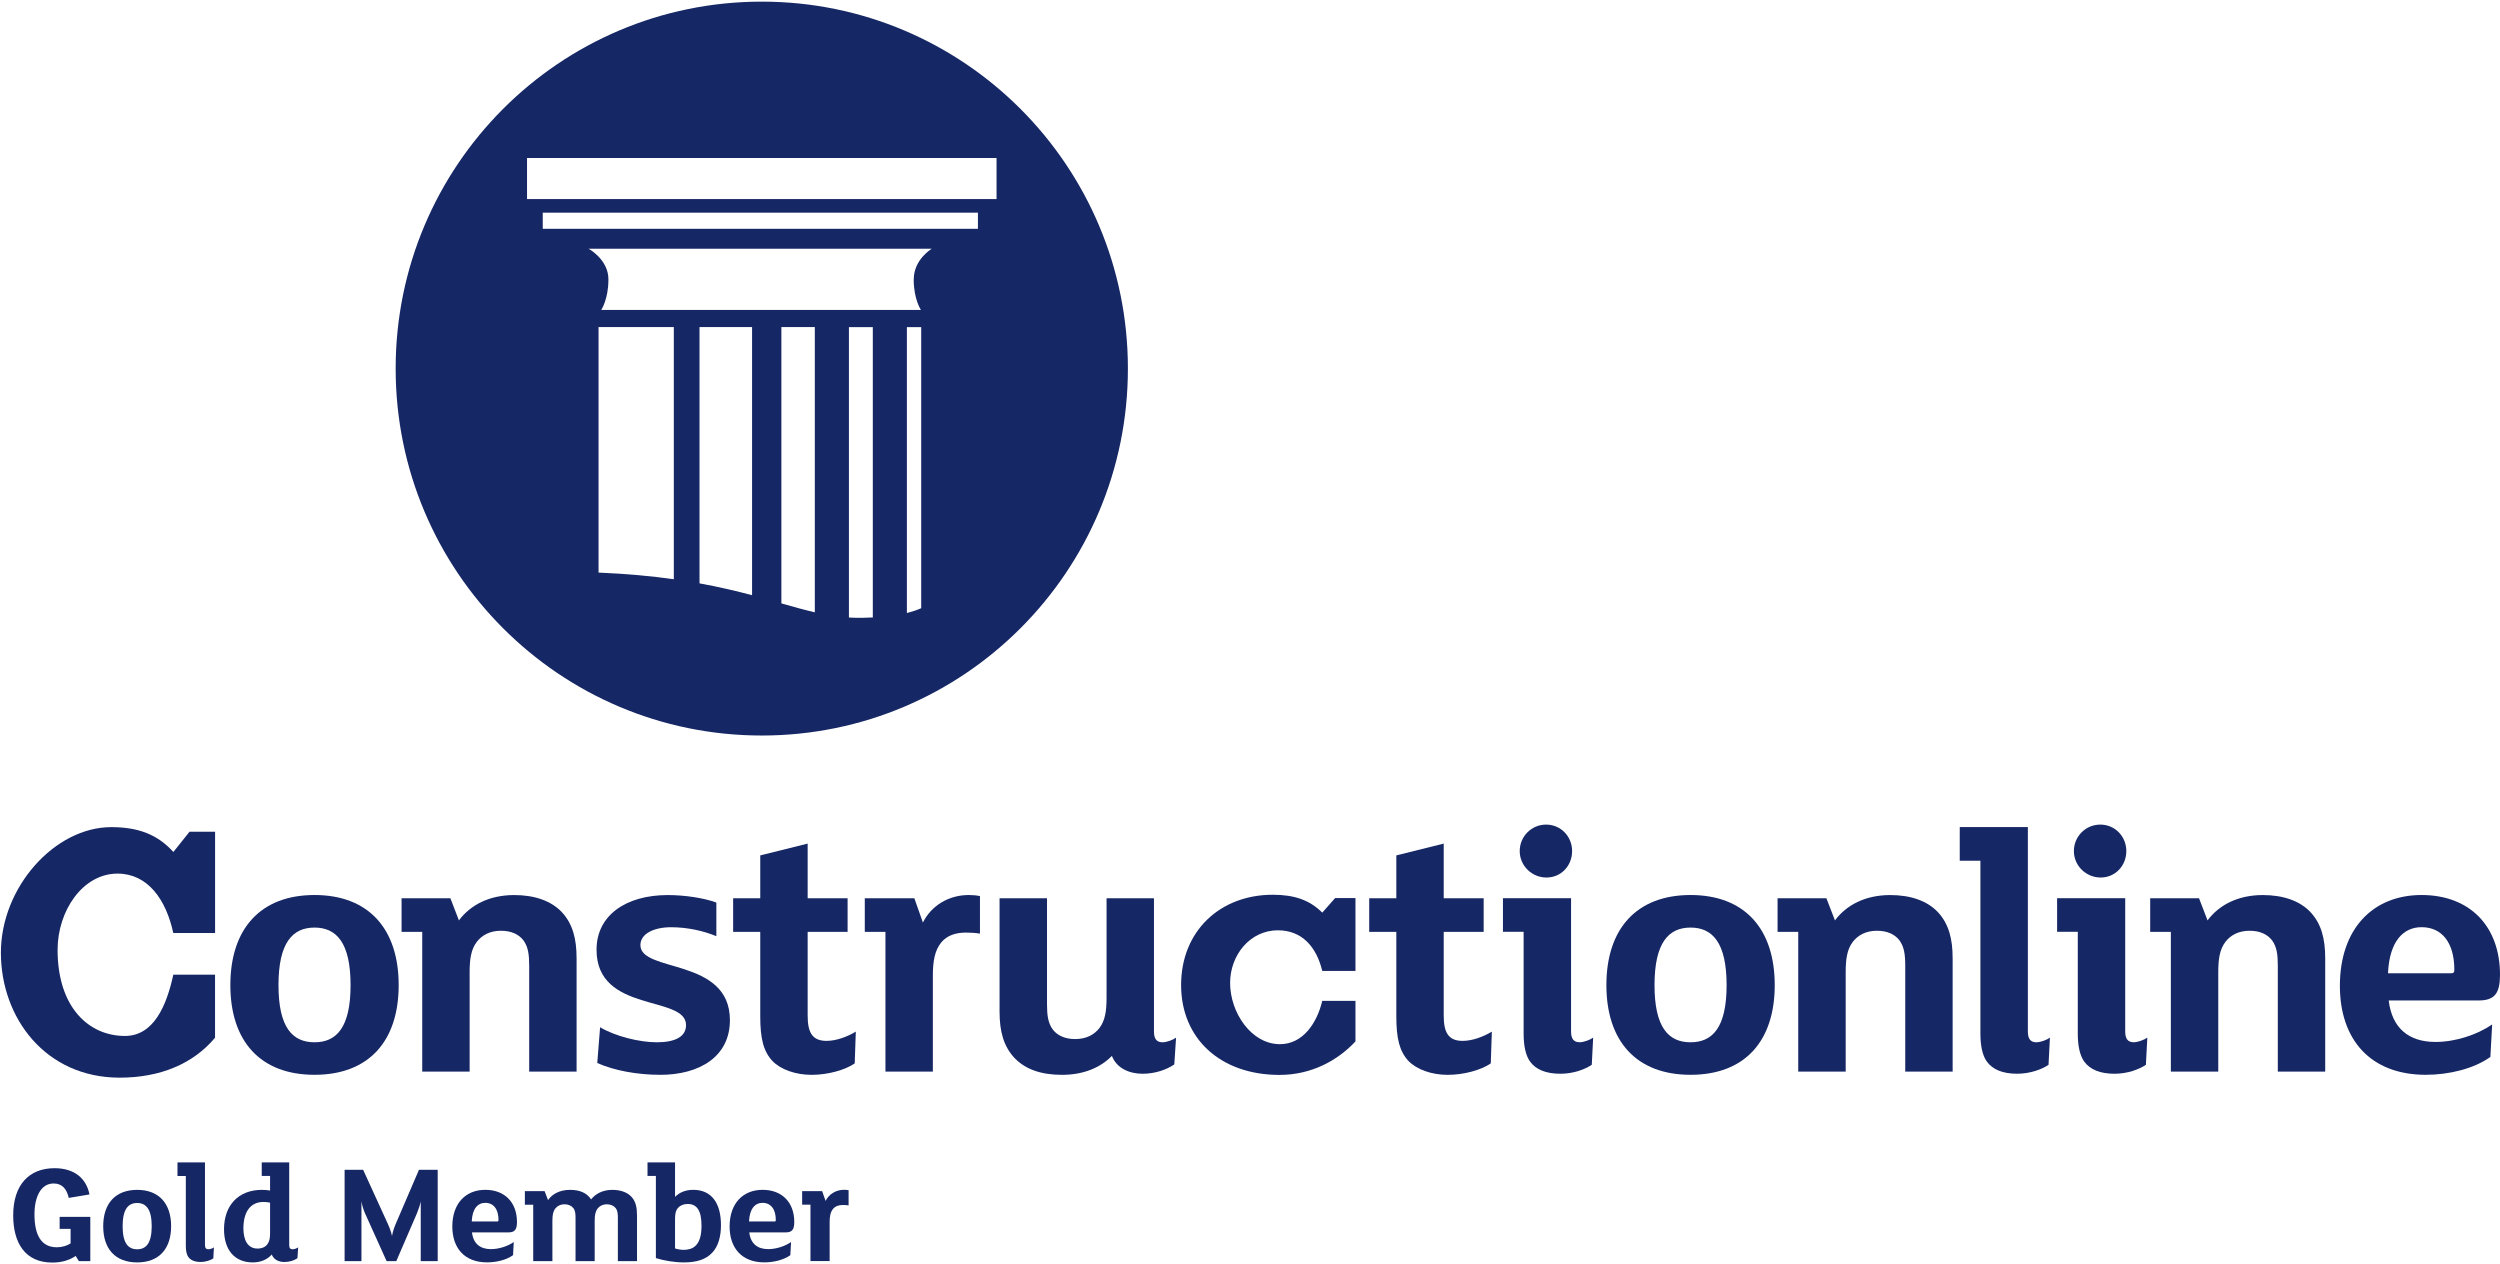 <svg width="176" height="89" viewBox="0 0 176 89" fill="none" xmlns="http://www.w3.org/2000/svg">
<path d="M53.629 0.115C39.392 0.115 27.854 11.68 27.854 25.948C27.854 40.217 39.392 51.781 53.629 51.781C67.865 51.781 79.404 40.217 79.404 25.948C79.404 11.68 67.865 0.115 53.629 0.115ZM47.437 40.778C45.901 40.561 44.156 40.395 42.138 40.31V23.026H47.437V40.775V40.778ZM52.946 41.902C51.861 41.614 50.646 41.322 49.246 41.069V23.026H52.946V41.902ZM57.363 43.107C56.614 42.933 55.844 42.717 55.009 42.479V23.026H57.363V43.107ZM61.446 43.468C61.23 43.478 61.001 43.486 60.764 43.492C60.42 43.502 60.09 43.492 59.764 43.473V23.029H61.446V43.47V43.468ZM64.853 42.816C64.608 42.928 64.274 43.048 63.845 43.155V23.029H64.853V42.819V42.816ZM64.325 19.668C64.325 21.076 64.832 21.818 64.832 21.818H42.327C42.327 21.818 42.833 21.076 42.833 19.668C42.833 18.26 41.437 17.512 41.437 17.512H65.597C65.597 17.512 64.328 18.255 64.328 19.668M68.846 16.107H38.209V14.971H68.846V16.107ZM70.157 14.015H37.103V11.124H70.157V14.015Z" fill="#162765"/>
<path d="M15.137 65.683H12.199C11.688 63.322 10.4 61.502 8.273 61.502C5.816 61.502 4.054 64.134 4.054 66.864C4.054 70.935 6.263 72.931 8.796 72.931C10.816 72.931 11.725 70.815 12.202 68.616H15.139V73.056C13.599 74.892 11.285 75.867 8.422 75.867C3.211 75.867 0.063 71.67 0.063 67.067C0.063 62.464 3.851 58.23 7.836 58.23C9.747 58.23 11.104 58.759 12.205 59.98L13.343 58.553H15.142V65.683H15.137Z" fill="#162765"/>
<path d="M22.142 75.666C18.325 75.666 16.217 73.299 16.217 69.351C16.217 65.403 18.325 63.009 22.142 63.009C25.959 63.009 28.067 65.4 28.067 69.351C28.067 73.302 25.959 75.666 22.142 75.666ZM22.142 65.301C20.585 65.301 19.605 66.383 19.605 69.354C19.605 72.324 20.583 73.377 22.142 73.377C23.701 73.377 24.68 72.322 24.68 69.354C24.68 66.386 23.701 65.301 22.142 65.301Z" fill="#162765"/>
<path d="M40.595 75.442H37.255V67.994C37.255 67.187 37.18 66.658 36.855 66.207C36.527 65.779 35.999 65.525 35.272 65.525C34.467 65.525 33.915 65.854 33.566 66.308C33.163 66.837 33.062 67.516 33.062 68.445V75.442H29.725V65.603H28.27V63.239H31.708L32.308 64.796C33.113 63.714 34.443 63.012 36.199 63.012C37.631 63.012 38.785 63.415 39.536 64.195C40.315 65.023 40.592 66.081 40.592 67.465V75.442H40.595Z" fill="#162765"/>
<path d="M46.466 75.666C44.933 75.666 43.278 75.388 42.047 74.835L42.247 72.319C43.302 72.95 45.008 73.377 46.239 73.377C47.546 73.377 48.297 72.974 48.297 72.169C48.297 70.03 41.996 71.363 41.996 66.861C41.996 64.444 44.056 63.012 47.018 63.012C48.172 63.012 49.555 63.212 50.432 63.541V65.908C49.579 65.555 48.449 65.277 47.244 65.277C46.04 65.277 45.085 65.731 45.085 66.535C45.085 68.499 51.386 67.393 51.386 71.82C51.386 74.384 49.254 75.669 46.466 75.669" fill="#162765"/>
<path d="M60.175 74.862C59.474 75.34 58.266 75.669 57.136 75.669C56.006 75.669 54.95 75.292 54.375 74.689C53.748 74.01 53.522 73.128 53.522 71.542V65.603H51.613V63.239H53.522V60.22L56.859 59.389V63.239H59.671V65.603H56.859V71.493C56.859 72.65 57.16 73.278 58.189 73.278C58.893 73.278 59.671 72.976 60.249 72.626L60.172 74.865L60.175 74.862Z" fill="#162765"/>
<path d="M68.987 65.728C68.736 65.678 68.309 65.654 68.008 65.654C67.281 65.654 66.678 65.854 66.276 66.332C65.799 66.912 65.673 67.665 65.673 68.723V75.439H62.336V65.603H60.881V63.236H64.37L64.972 64.946C65.575 63.738 66.803 63.009 68.211 63.009C68.512 63.009 68.763 63.036 68.989 63.086V65.728H68.987Z" fill="#162765"/>
<path d="M82.67 74.937C82.118 75.314 81.314 75.592 80.437 75.592C79.482 75.592 78.603 75.188 78.278 74.334C77.473 75.164 76.27 75.669 74.764 75.669C73.258 75.669 72.176 75.263 71.425 74.486C70.646 73.655 70.369 72.597 70.369 71.213V63.236H73.709V70.684C73.709 71.491 73.784 72.02 74.112 72.472C74.437 72.899 74.964 73.15 75.695 73.15C76.497 73.15 77.052 72.824 77.401 72.373C77.803 71.844 77.902 71.165 77.902 70.233V63.236H81.239V72.621C81.239 73.15 81.439 73.377 81.841 73.377C82.142 73.377 82.596 73.201 82.796 73.051L82.67 74.937Z" fill="#162765"/>
<path d="M95.425 68.352H93.087C92.677 66.653 91.656 65.493 89.961 65.493C88.001 65.493 86.6 67.24 86.6 69.201C86.6 71.282 88.09 73.51 90.107 73.51C91.715 73.51 92.709 72.044 93.087 70.462H95.425V73.315C94.199 74.632 92.357 75.674 90.078 75.674C85.925 75.674 83.15 73.126 83.15 69.346C83.15 65.566 85.869 62.99 89.609 62.99C91.128 62.99 92.21 63.37 93.087 64.249L93.993 63.223H95.425V68.349V68.352Z" fill="#162765"/>
<path d="M104.954 74.862C104.253 75.34 103.046 75.669 101.915 75.669C100.785 75.669 99.73 75.292 99.154 74.689C98.528 74.01 98.301 73.128 98.301 71.542V65.603H96.393V63.239H98.301V60.22L101.638 59.389V63.239H104.45V65.603H101.638V71.493C101.638 72.65 101.939 73.278 102.968 73.278C103.672 73.278 104.45 72.976 105.026 72.626L104.951 74.865L104.954 74.862Z" fill="#162765"/>
<path d="M112.061 74.961C111.584 75.287 110.755 75.592 109.851 75.592C108.822 75.592 108.119 75.29 107.716 74.734C107.391 74.283 107.263 73.577 107.263 72.773V65.6H105.808V63.233H110.603V72.618C110.603 73.147 110.803 73.374 111.205 73.374C111.506 73.374 111.96 73.198 112.159 73.048L112.061 74.961ZM108.87 61.778C107.841 61.778 106.988 60.947 106.988 59.916C106.988 58.884 107.817 58.051 108.846 58.051C109.875 58.051 110.677 58.882 110.677 59.916C110.677 60.949 109.902 61.778 108.87 61.778Z" fill="#162765"/>
<path d="M119.015 75.666C115.198 75.666 113.09 73.299 113.09 69.351C113.09 65.403 115.198 63.009 119.015 63.009C122.832 63.009 124.941 65.4 124.941 69.351C124.941 73.302 122.832 75.666 119.015 75.666ZM119.015 65.301C117.459 65.301 116.478 66.383 116.478 69.354C116.478 72.324 117.456 73.377 119.015 73.377C120.574 73.377 121.553 72.322 121.553 69.354C121.553 66.386 120.574 65.301 119.015 65.301Z" fill="#162765"/>
<path d="M137.466 75.442H134.129V67.994C134.129 67.187 134.051 66.658 133.726 66.207C133.398 65.779 132.87 65.525 132.143 65.525C131.338 65.525 130.786 65.854 130.437 66.308C130.034 66.837 129.936 67.516 129.936 68.445V75.442H126.596V65.603H125.141V63.239H128.579L129.181 64.796C129.986 63.714 131.317 63.012 133.073 63.012C134.504 63.012 135.659 63.415 136.41 64.195C137.189 65.023 137.466 66.081 137.466 67.465V75.442Z" fill="#162765"/>
<path d="M144.219 74.961C143.742 75.287 142.913 75.591 142.009 75.591C140.98 75.591 140.277 75.29 139.874 74.734C139.549 74.282 139.421 73.577 139.421 72.77V60.594H137.966V58.227H142.761V72.621C142.761 73.15 142.961 73.377 143.361 73.377C143.662 73.377 144.115 73.201 144.315 73.051L144.216 74.964L144.219 74.961Z" fill="#162765"/>
<path d="M151.073 74.961C150.596 75.287 149.767 75.592 148.864 75.592C147.835 75.592 147.131 75.29 146.729 74.734C146.404 74.283 146.276 73.577 146.276 72.773V65.6H144.82V63.233H149.615V72.618C149.615 73.147 149.815 73.374 150.215 73.374C150.516 73.374 150.97 73.198 151.172 73.048L151.071 74.961H151.073ZM147.886 61.778C146.857 61.778 146.001 60.947 146.001 59.916C146.001 58.884 146.83 58.051 147.862 58.051C148.893 58.051 149.693 58.882 149.693 59.916C149.693 60.949 148.914 61.778 147.886 61.778Z" fill="#162765"/>
<path d="M163.698 75.442H160.358V67.994C160.358 67.187 160.284 66.658 159.959 66.207C159.631 65.779 159.103 65.525 158.375 65.525C157.57 65.525 157.019 65.854 156.669 66.308C156.267 66.837 156.166 67.516 156.166 68.445V75.442H152.828V65.603H151.373V63.239H154.812L155.411 64.796C156.216 63.714 157.546 63.012 159.303 63.012C160.734 63.012 161.891 63.415 162.64 64.195C163.421 65.023 163.695 66.081 163.695 67.465V75.442H163.698Z" fill="#162765"/>
<path d="M174.494 70.433H168.166C168.393 72.396 169.597 73.353 171.455 73.353C172.863 73.353 174.393 72.848 175.448 72.121L175.323 74.408C174.166 75.239 172.409 75.666 170.778 75.666C166.889 75.666 164.728 73.201 164.728 69.402C164.728 65.376 167.062 63.009 170.477 63.009C173.891 63.009 176 65.224 176 68.622C176 69.931 175.624 70.433 174.494 70.433ZM170.477 65.274C169.198 65.274 168.217 66.255 168.115 68.52H172.559C172.735 68.52 172.785 68.445 172.785 68.269C172.785 66.356 171.908 65.274 170.474 65.274" fill="#162765"/>
<path d="M6.361 88.783H5.551L5.329 88.417C4.903 88.713 4.346 88.885 3.687 88.885C1.75 88.885 0.929 87.482 0.929 85.561C0.929 83.408 2.054 82.241 3.837 82.241C5.236 82.241 6.076 82.959 6.3 84.089L4.842 84.332C4.7 83.737 4.404 83.317 3.775 83.317C2.893 83.317 2.427 84.234 2.427 85.492C2.427 86.964 2.912 87.808 3.999 87.808C4.375 87.808 4.727 87.696 4.97 87.535V86.51H4.199V85.668H6.358V88.786L6.361 88.783Z" fill="#162765"/>
<path d="M9.657 88.874C8.116 88.874 7.266 87.921 7.266 86.326C7.266 84.731 8.116 83.766 9.657 83.766C11.197 83.766 12.047 84.734 12.047 86.326C12.047 87.918 11.194 88.874 9.657 88.874ZM9.657 84.691C9.027 84.691 8.633 85.126 8.633 86.326C8.633 87.525 9.03 87.95 9.657 87.95C10.283 87.95 10.68 87.522 10.68 86.326C10.68 85.129 10.286 84.691 9.657 84.691Z" fill="#162765"/>
<path d="M15.017 88.591C14.825 88.722 14.489 88.842 14.126 88.842C13.711 88.842 13.425 88.722 13.263 88.497C13.13 88.316 13.082 88.03 13.082 87.707V82.791H12.495V81.835H14.43V87.645C14.43 87.859 14.51 87.95 14.673 87.95C14.795 87.95 14.977 87.878 15.059 87.816L15.019 88.588L15.017 88.591Z" fill="#162765"/>
<path d="M20.937 88.58C20.716 88.733 20.38 88.845 20.026 88.845C19.639 88.845 19.274 88.692 19.133 88.316C18.837 88.663 18.354 88.874 17.797 88.874C16.539 88.874 15.771 88.022 15.771 86.539C15.771 84.872 16.766 83.766 18.445 83.766C18.637 83.766 18.839 83.785 19.013 83.814V82.788H18.426V81.835H20.361V87.645C20.361 87.859 20.431 87.95 20.593 87.95C20.716 87.95 20.91 87.88 20.991 87.816L20.94 88.578L20.937 88.58ZM19.01 84.669C18.898 84.637 18.727 84.618 18.544 84.618C17.643 84.618 17.136 85.3 17.136 86.478C17.136 87.29 17.432 87.899 18.13 87.899C18.434 87.899 18.677 87.787 18.81 87.613C18.962 87.421 19.013 87.186 19.013 86.844V84.669H19.01Z" fill="#162765"/>
<path d="M30.817 88.783H29.62V84.578C29.588 84.792 29.436 85.219 29.346 85.433L27.898 88.786H27.218L25.71 85.444C25.598 85.201 25.494 84.875 25.446 84.57V88.786H24.26V82.356H25.566L27.32 86.195C27.44 86.459 27.573 86.846 27.592 86.999H27.602C27.613 86.857 27.735 86.448 27.845 86.195L29.495 82.356H30.814V88.786L30.817 88.783Z" fill="#162765"/>
<path d="M35.782 86.761H33.229C33.319 87.552 33.807 87.939 34.556 87.939C35.124 87.939 35.742 87.736 36.169 87.44L36.118 88.364C35.654 88.701 34.943 88.871 34.284 88.871C32.714 88.871 31.843 87.875 31.843 86.342C31.843 84.717 32.786 83.764 34.164 83.764C35.542 83.764 36.395 84.656 36.395 86.029C36.395 86.558 36.243 86.761 35.788 86.761M34.162 84.68C33.645 84.68 33.248 85.078 33.21 85.992H35.004C35.076 85.992 35.095 85.96 35.095 85.89C35.095 85.118 34.74 84.68 34.162 84.68Z" fill="#162765"/>
<path d="M44.846 88.784H43.498V85.775C43.498 85.46 43.487 85.246 43.346 85.054C43.212 84.883 42.991 84.782 42.727 84.782C42.445 84.782 42.21 84.902 42.069 85.086C41.917 85.289 41.866 85.554 41.866 85.938V88.784H40.518V85.775C40.518 85.46 40.507 85.246 40.366 85.054C40.232 84.883 40.011 84.782 39.747 84.782C39.465 84.782 39.23 84.902 39.089 85.086C38.937 85.289 38.889 85.554 38.889 85.938V88.784H37.538V84.811H36.951V83.857H38.34L38.582 84.488C38.865 84.071 39.393 83.766 40.131 83.766C40.76 83.766 41.298 83.948 41.613 84.437C41.906 84.06 42.413 83.766 43.111 83.766C43.769 83.766 44.286 83.988 44.561 84.386C44.753 84.659 44.846 85.006 44.846 85.575V88.784Z" fill="#162765"/>
<path d="M50.146 88.182C49.69 88.682 49.01 88.874 48.139 88.874C47.472 88.874 46.71 88.74 46.174 88.57V82.788H45.585V81.835H47.523V84.26C47.816 83.959 48.25 83.764 48.8 83.764C50.106 83.764 50.756 84.709 50.756 86.253C50.756 87.055 50.564 87.736 50.148 88.182M48.424 84.76C48.139 84.76 47.896 84.851 47.744 85.025C47.581 85.195 47.523 85.431 47.523 85.797V87.888C47.635 87.939 47.949 87.99 48.109 87.99C48.464 87.99 48.738 87.907 48.941 87.725C49.263 87.442 49.386 86.943 49.386 86.283C49.386 85.246 49.071 84.76 48.424 84.76Z" fill="#162765"/>
<path d="M55.304 86.761H52.75C52.841 87.552 53.329 87.939 54.078 87.939C54.645 87.939 55.264 87.736 55.69 87.44L55.64 88.364C55.173 88.701 54.464 88.871 53.806 88.871C52.236 88.871 51.364 87.875 51.364 86.342C51.364 84.717 52.308 83.764 53.686 83.764C55.064 83.764 55.917 84.656 55.917 86.029C55.917 86.558 55.765 86.761 55.309 86.761M53.683 84.68C53.166 84.68 52.769 85.078 52.732 85.992H54.526C54.597 85.992 54.616 85.96 54.616 85.89C54.616 85.118 54.262 84.68 53.683 84.68Z" fill="#162765"/>
<path d="M59.744 84.862C59.643 84.843 59.469 84.83 59.347 84.83C59.053 84.83 58.811 84.912 58.648 85.105C58.456 85.337 58.406 85.642 58.406 86.069V88.781H57.057V84.808H56.471V83.855H57.878L58.121 84.544C58.363 84.058 58.859 83.761 59.427 83.761C59.547 83.761 59.648 83.772 59.741 83.79V84.859L59.744 84.862Z" fill="#162765"/>
</svg>
